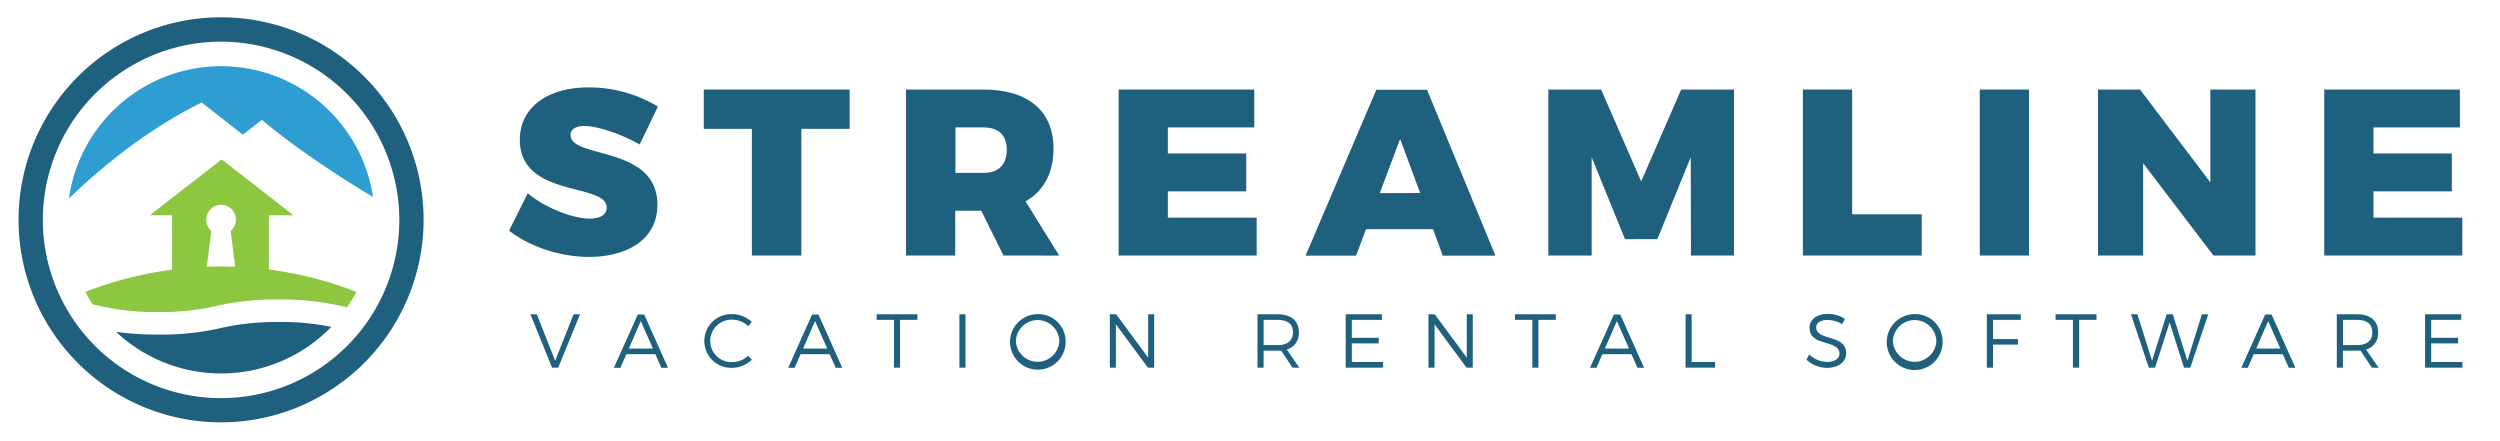 <?xml version="1.0" encoding="UTF-8"?> <svg xmlns="http://www.w3.org/2000/svg" id="Layer_1" data-name="Layer 1" viewBox="0 0 720 126.87"><defs><style>.cls-1{fill:#2e9dd2;}.cls-2{fill:#20607f;}.cls-3{fill:#8dc63f;}</style></defs><title>streamline2020</title><path class="cls-1" d="M69.94,38.79l5.49-4.28c13.5,11.4,32,22.21,32,22.21a44.25,44.25,0,0,0-87.58.48s17-17.35,38.23-27.67Z"></path><path class="cls-2" d="M80.31,92.75A70.26,70.26,0,0,0,63.6,94.48a76.45,76.45,0,0,1-18,1.87,81.37,81.37,0,0,1-12.19-.79,44.22,44.22,0,0,0,62-1.41A68.68,68.68,0,0,0,80.31,92.75Z"></path><path class="cls-3" d="M77.43,77.62V62h7.09L63.83,45.91,43.14,62h6.42V77.67a106.74,106.74,0,0,0-25,6.4c.67,1.25,1.39,2.46,2.17,3.63l2.1.43a70.26,70.26,0,0,0,16.71,1.73,70.26,70.26,0,0,0,16.71-1.73,76.45,76.45,0,0,1,18-1.87,76.45,76.45,0,0,1,18,1.87l1.71.35a44.07,44.07,0,0,0,2.7-4.41A106.83,106.83,0,0,0,77.43,77.62Zm-18-14.31a4.26,4.26,0,1,1,7,3.19l1.3,10.33c-1.36,0-2.72-.09-4.09-.09s-2.73,0-4.09.09l1.3-10.33A4.22,4.22,0,0,1,59.42,63.31Z"></path><path class="cls-2" d="M63.67,121.64A58.33,58.33,0,1,1,122,63.31,58.4,58.4,0,0,1,63.67,121.64ZM63.67,12A51.33,51.33,0,1,0,115,63.31,51.39,51.39,0,0,0,63.67,12Z"></path><path class="cls-2" d="M168.33,36.29c-2.39,0-4,.82-4,2.59,0,7,25,2.86,25,20.11,0,10.17-9,15-19.71,15-8.11,0-17-2.87-23-7.57L152,55.65c4.91,4.16,12.89,7.3,17.8,7.3,3,0,4.91-1,4.91-3.21,0-7.22-25-2.65-25-19.5,0-9.2,7.84-15.07,19.77-15.07a38.41,38.41,0,0,1,20,5.53l-5.25,10.91C179.3,38.81,172.35,36.29,168.33,36.29Z"></path><path class="cls-2" d="M244.7,25.79V37.11H230.79V73.59H216.54V37.11H202.69V25.79Z"></path><path class="cls-2" d="M289,73.59,282.61,60.7h-7.5V73.59H260.93V25.79h22.3c12.81,0,20.18,6.13,20.18,17,0,7.09-2.86,12.27-8.05,15.2l9.69,15.62Zm-13.84-23.8h8.12c4.22,0,6.68-2.32,6.68-6.62s-2.46-6.47-6.68-6.47h-8.12Z"></path><path class="cls-2" d="M361.23,25.79V36.7H336.34v7.5h22.58V55.11H336.34v7.57h25.58V73.59H322.16V25.79Z"></path><path class="cls-2" d="M412.72,66h-19.3l-2.87,7.64H376l20.39-47.8h14.59l19.71,47.8H415.51ZM409,55.59,403.24,40l-5.87,15.62Z"></path><path class="cls-2" d="M461.13,25.79l11.53,26.45,11.52-26.45h15.21v47.8H487l-.07-28.3-9.62,23.59H468L458.4,45.29v28.3H445.92V25.79Z"></path><path class="cls-2" d="M533.41,25.79V61.72h20.05V73.59H519.23V25.79Z"></path><path class="cls-2" d="M584.35,25.79v47.8H570.17V25.79Z"></path><path class="cls-2" d="M616.33,25.79l20.25,26.73V25.79h13v47.8H637.47L617.22,47v26.6h-13V25.79Z"></path><path class="cls-2" d="M708.45,25.79V36.7H683.56v7.5h22.57V55.11H683.56v7.57h25.58V73.59H669.38V25.79Z"></path><path class="cls-2" d="M154.6,90.51l5.29,13.39,5.31-13.39h1.85l-6.28,15.37H159l-6.24-15.37Z"></path><path class="cls-2" d="M188.74,102h-8.36l-1.71,3.93H176.8l6.89-15.37h1.83l6.87,15.37h-1.91Zm-.7-1.63-3.49-7.9-3.44,7.9Z"></path><path class="cls-2" d="M210.92,92.07a6.12,6.12,0,1,0,0,12.23,6.71,6.71,0,0,0,4.54-1.85l1.08,1.16a8.45,8.45,0,0,1-5.71,2.33,7.74,7.74,0,1,1,.06-15.47,8.27,8.27,0,0,1,5.62,2.24l-1,1.27A6.53,6.53,0,0,0,210.92,92.07Z"></path><path class="cls-2" d="M238.93,102h-8.36l-1.71,3.93H227l6.89-15.37h1.82l6.88,15.37h-1.91Zm-.7-1.63-3.49-7.9-3.45,7.9Z"></path><path class="cls-2" d="M264.22,90.51v1.62h-5v13.75h-1.76V92.13h-5V90.51Z"></path><path class="cls-2" d="M278.06,90.51v15.37h-1.75V90.51Z"></path><path class="cls-2" d="M306.89,98.19a8,8,0,1,1-8-7.72A7.83,7.83,0,0,1,306.89,98.19Zm-14.31,0a6.26,6.26,0,0,0,12.51,0,6.26,6.26,0,0,0-12.51,0Z"></path><path class="cls-2" d="M321.45,90.51,330.67,103V90.51h1.73v15.37h-1.8l-9.22-12.47v12.47h-1.75V90.51Z"></path><path class="cls-2" d="M372.22,105.88,369,101c-.3,0-.64,0-1,0h-4.08v4.88h-1.76V90.51H368c3.84,0,6.06,1.89,6.06,5.16a4.8,4.8,0,0,1-3.47,5l3.63,5.25ZM368,99.38c2.79,0,4.37-1.25,4.37-3.67s-1.58-3.58-4.37-3.58h-4.08v7.25Z"></path><path class="cls-2" d="M398,90.51v1.62h-8.67v5.16h7.75v1.6h-7.75v5.36h9v1.63H387.56V90.51Z"></path><path class="cls-2" d="M413.21,90.51,422.43,103V90.51h1.73v15.37h-1.8l-9.21-12.47v12.47h-1.76V90.51Z"></path><path class="cls-2" d="M448.07,90.51v1.62h-5v13.75h-1.76V92.13h-5V90.51Z"></path><path class="cls-2" d="M469.85,102h-8.36l-1.71,3.93h-1.86l6.89-15.37h1.82l6.87,15.37h-1.91Zm-.7-1.63-3.49-7.9-3.44,7.9Z"></path><path class="cls-2" d="M487.2,90.51v13.74h6.74v1.63h-8.49V90.51Z"></path><path class="cls-2" d="M526.34,92.16c-2,0-3.27.79-3.27,2.1,0,4,8.65,1.91,8.62,7.49,0,2.55-2.26,4.19-5.55,4.19a8.73,8.73,0,0,1-5.88-2.35l.79-1.51a7.73,7.73,0,0,0,5.11,2.15c2.22,0,3.6-.9,3.6-2.39,0-4.11-8.62-1.94-8.62-7.44,0-2.42,2.13-4,5.31-4a9.11,9.11,0,0,1,4.87,1.42l-.75,1.56A8.06,8.06,0,0,0,526.34,92.16Z"></path><path class="cls-2" d="M559.47,98.19a8.05,8.05,0,1,1-8-7.72A7.84,7.84,0,0,1,559.47,98.19Zm-14.31,0a6.26,6.26,0,0,0,12.51,0,6.26,6.26,0,0,0-12.51,0Z"></path><path class="cls-2" d="M582,90.51v1.62h-8v5.52h7.18v1.6H574v6.63H572.2V90.51Z"></path><path class="cls-2" d="M603.8,90.51v1.62h-5v13.75H597V92.13h-5V90.51Z"></path><path class="cls-2" d="M615.57,90.51l4.22,13.39L624,90.51h1.76l4.21,13.39,4.18-13.39h1.82l-5.16,15.37H629l-4.15-13-4.19,13h-1.8l-5.14-15.37Z"></path><path class="cls-2" d="M657.43,102h-8.36l-1.71,3.93h-1.87l6.89-15.37h1.83l6.87,15.37h-1.91Zm-.7-1.63-3.49-7.9-3.45,7.9Z"></path><path class="cls-2" d="M683.08,105.88,679.85,101c-.31,0-.64,0-1,0h-4.08v4.88H673V90.51h5.84c3.84,0,6.06,1.89,6.06,5.16a4.8,4.8,0,0,1-3.47,5l3.63,5.25Zm-4.22-6.5c2.79,0,4.37-1.25,4.37-3.67s-1.58-3.58-4.37-3.58h-4.08v7.25Z"></path><path class="cls-2" d="M708.85,90.51v1.62h-8.67v5.16h7.75v1.6h-7.75v5.36h9v1.63H698.42V90.51Z"></path></svg> 